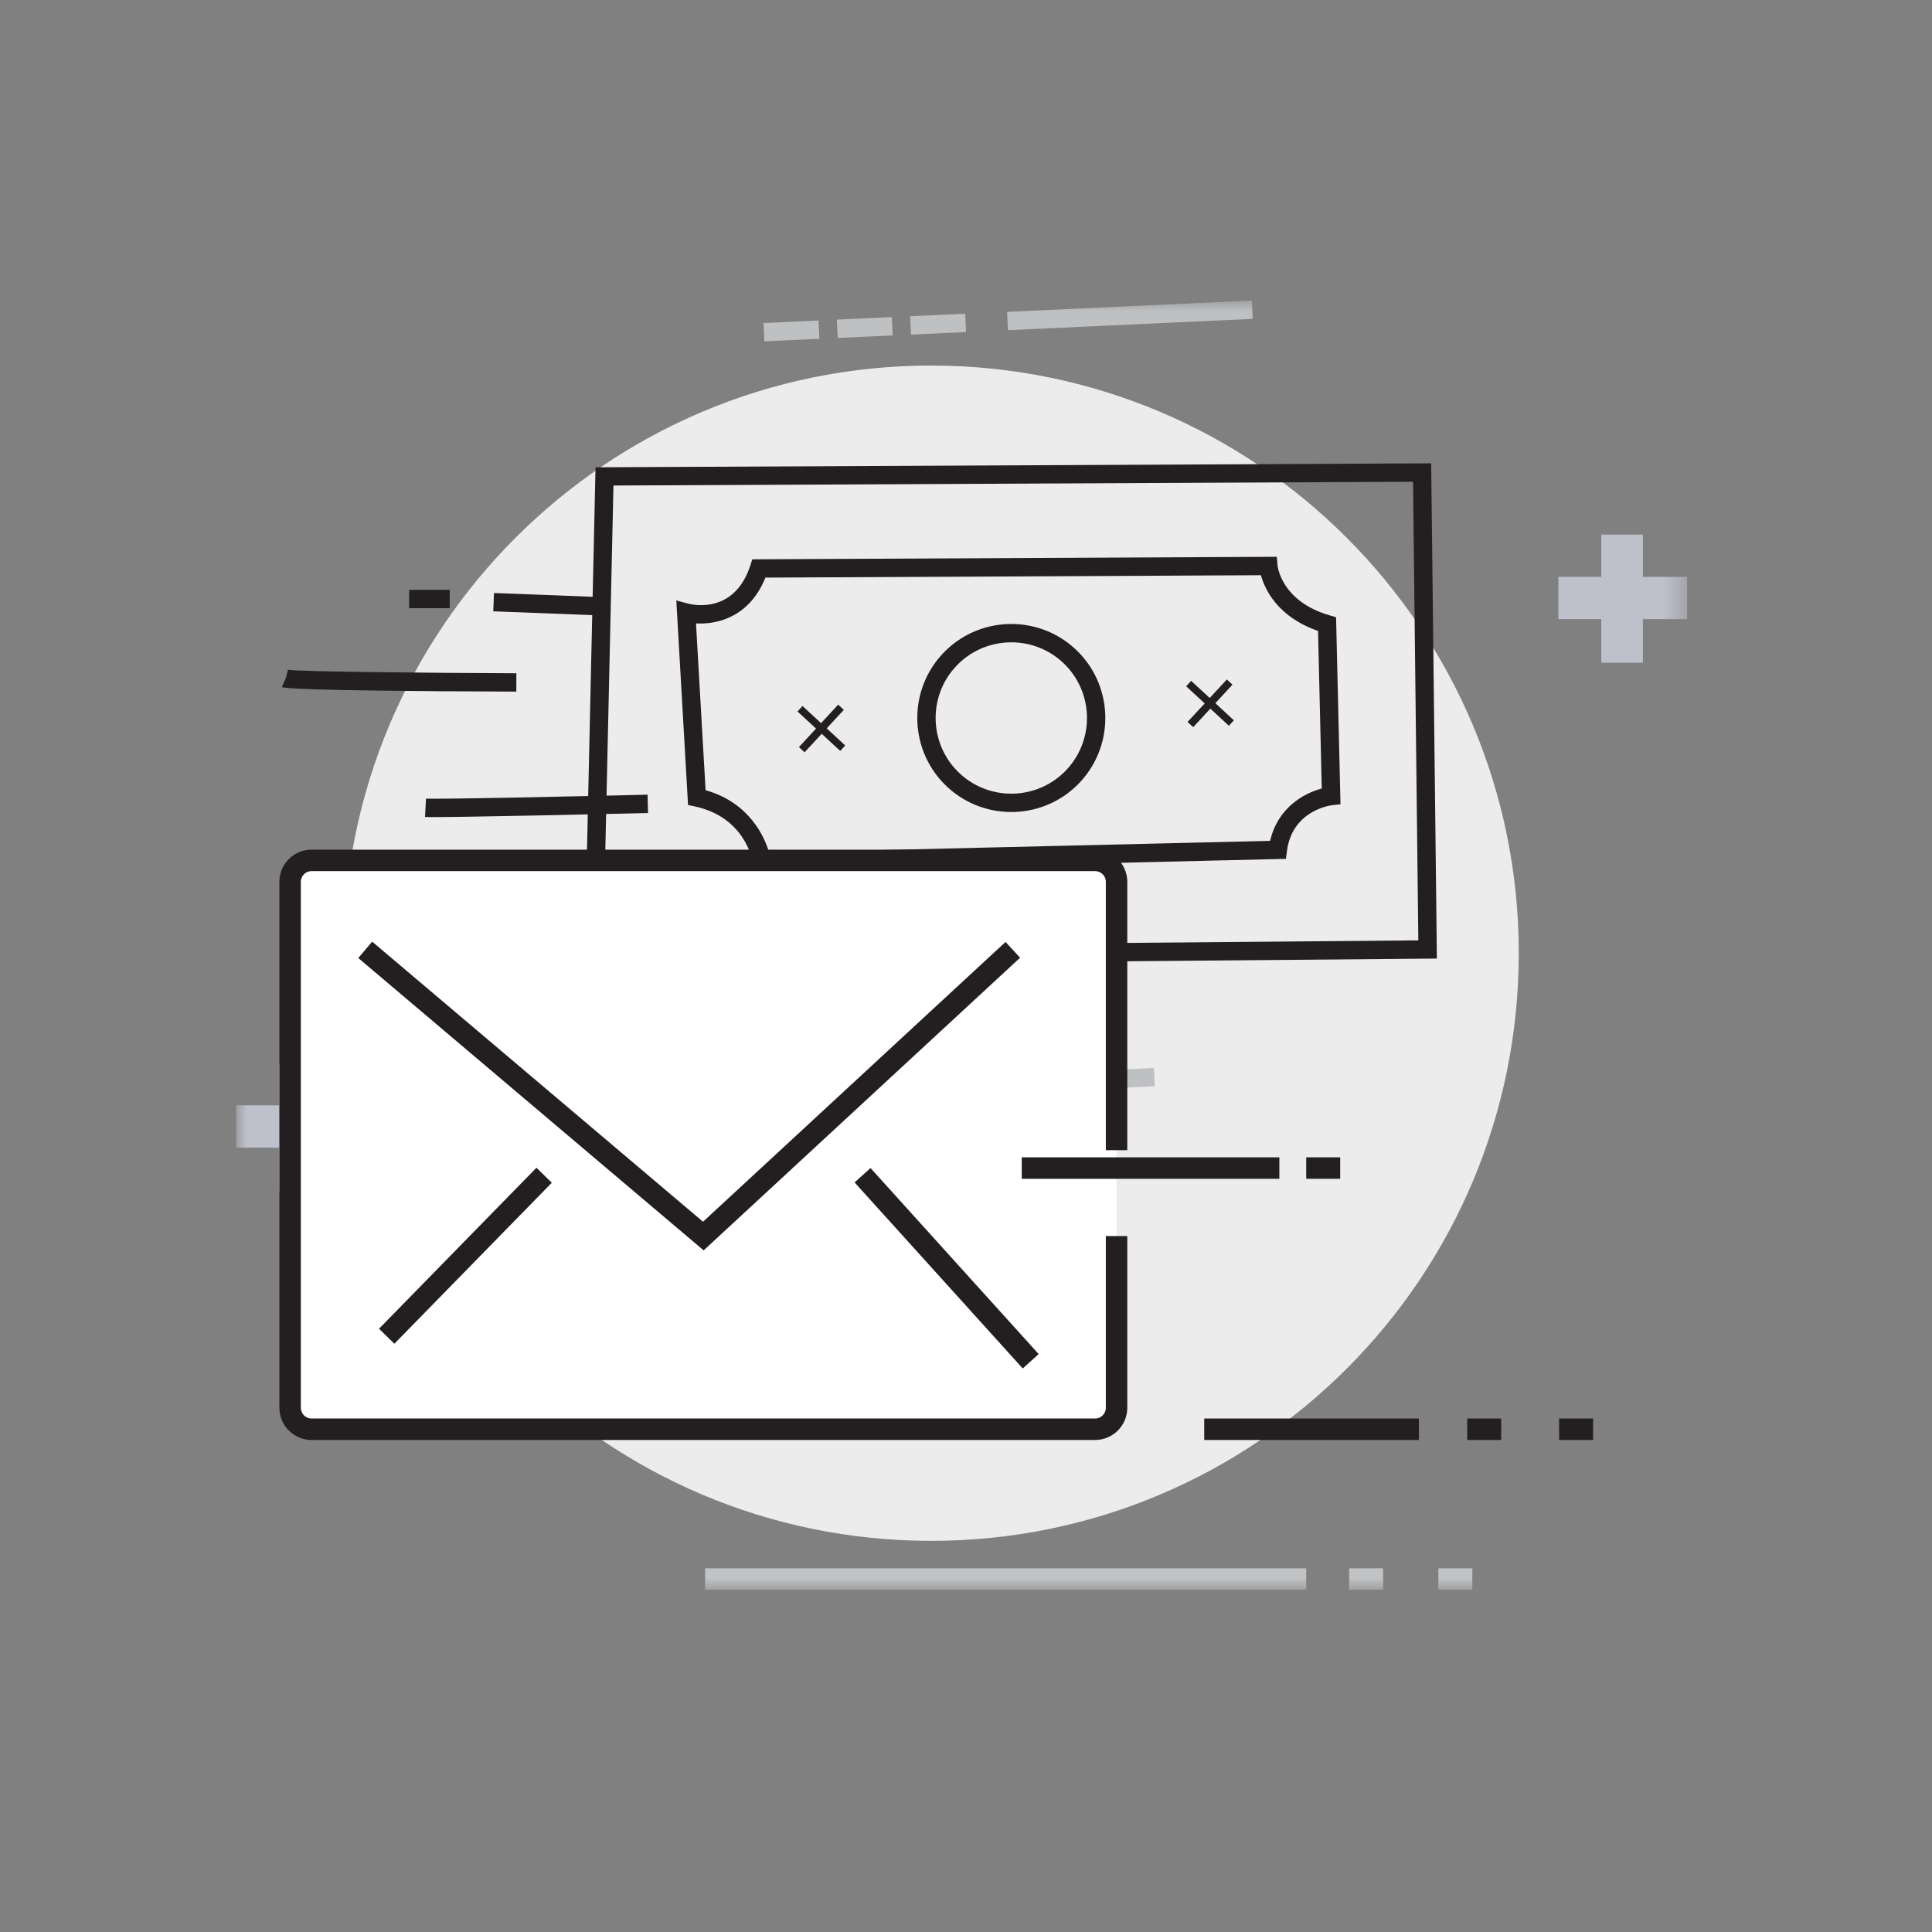 <?xml version="1.0" encoding="UTF-8"?>
<svg width="90px" height="90px" viewBox="0 0 90 90" version="1.1" xmlns="http://www.w3.org/2000/svg" xmlns:xlink="http://www.w3.org/1999/xlink">
    <rect x="0" y="0" width="90" height="90" fill="#808080" stroke="none"/>
    <!-- Generator: Sketch 52.2 (67145) - http://www.bohemiancoding.com/sketch -->
    <title>transaction notifications</title>
    <desc>Created with Sketch.</desc>
    <defs>
        <polygon id="path-1" points="0 60.059 67.594 60.059 67.594 0 0 0"></polygon>
    </defs>
    <g id="transaction-notifications" stroke="none" stroke-width="1" fill="none" fill-rule="evenodd">
        <g id="Group-34" transform="translate(11, 14)">
            <path d="M59.75,30.404 C59.75,45.523 47.494,57.779 32.375,57.779 C17.256,57.779 5,45.523 5,30.404 C5,15.285 17.256,3.029 32.375,3.029 C47.494,3.029 59.75,15.285 59.75,30.404" id="Fill-1" fill="#EDECED"></path>
            <mask id="mask-2" fill="white">
                <use xlink:href="#path-1"></use>
            </mask>
            <g id="Clip-4"></g>
            <polygon id="Fill-3" fill="#BEC0CC" mask="url(#mask-2)" points="63.594 16.873 65.531 16.873 65.531 10.904 63.594 10.904"></polygon>
            <polygon id="Fill-5" fill="#BEC0CC" mask="url(#mask-2)" points="61.594 14.842 67.594 14.842 67.594 12.873 61.594 12.873"></polygon>
            <polygon id="Fill-6" fill="#BEC0CC" mask="url(#mask-2)" points="2.001 41.491 3.938 41.491 3.938 35.522 2.001 35.522"></polygon>
            <polygon id="Fill-7" fill="#BEC0CC" mask="url(#mask-2)" points="0 39.46 6 39.46 6 37.491 0 37.491"></polygon>
            <path d="M21.848,59.559 L49.848,59.559" id="Stroke-8" stroke="#C1C3C5" mask="url(#mask-2)"></path>
            <path d="M53.431,59.559 L51.848,59.559" id="Stroke-9" stroke="#C1C3C5" mask="url(#mask-2)"></path>
            <path d="M57.587,59.559 L56.004,59.559" id="Stroke-10" stroke="#C1C3C5" mask="url(#mask-2)"></path>
            <path d="M17.216,9.279 L17.487,30.799 L55.426,29.146 L54.434,7.803 L17.216,9.279 Z M16.644,31.691 L16.351,8.459 L55.249,6.916 L56.32,29.963 L16.644,31.691 Z" id="Fill-11" fill="#231F20" mask="url(#mask-2)" transform="translate(36.335, 19.303) rotate(2) translate(-36.335, -19.303) "></path>
            <path d="M21.284,15.55 L22.002,23.3 C24.073,23.811 24.824,25.38 25.064,26.107 L48.366,24.741 C48.663,23.203 49.841,22.473 50.685,22.221 L50.256,14.889 C48.342,14.3 47.709,13.034 47.505,12.389 L24.441,13.305 C23.781,15.134 22.316,15.578 21.284,15.55 Z M24.386,27.003 L24.323,26.623 C24.307,26.538 23.925,24.506 21.528,24.073 L21.209,24.017 L20.33,14.514 L20.905,14.646 C21.126,14.694 23.056,15.049 23.717,12.771 L23.803,12.475 L48.217,11.505 L48.263,11.899 C48.271,11.963 48.51,13.575 50.769,14.145 L51.073,14.222 L51.583,22.924 L51.193,22.98 C51.121,22.991 49.343,23.285 49.166,25.189 L49.132,25.553 L24.386,27.003 Z" id="Fill-12" fill="#231F20" mask="url(#mask-2)" transform="translate(35.957, 19.254) rotate(2) translate(-35.957, -19.254) "></path>
            <path d="M38.504,16.856 C37.075,15.537 34.839,15.626 33.52,17.054 C32.2,18.483 32.289,20.718 33.718,22.038 C35.146,23.357 37.382,23.269 38.701,21.84 C40.021,20.412 39.932,18.176 38.504,16.856 M33.137,22.666 C31.362,21.027 31.252,18.249 32.892,16.474 C34.531,14.699 37.309,14.588 39.084,16.228 C40.858,17.868 40.969,20.645 39.329,22.42 C37.69,24.196 34.912,24.305 33.137,22.666" id="Fill-13" fill="#231F20" mask="url(#mask-2)"></path>
            <path d="M2.13,18.002 L2.482,17.223 L2.306,17.612 L2.417,17.2 C2.902,17.291 9.199,17.349 13.055,17.363 L13.051,18.219 C2.521,18.178 2.227,18.046 2.13,18.002" id="Fill-14" fill="#231F20" mask="url(#mask-2)"></path>
            <path d="M8.8,24.057 L8.844,23.203 C9.49,23.237 15.879,23.097 19.166,23.019 L19.187,23.873 C18.797,23.883 9.641,24.1 8.8,24.057" id="Fill-15" fill="#231F20" mask="url(#mask-2)"></path>
            <polygon id="Fill-16" fill="#231F20" mask="url(#mask-2)" points="11.98 14.478 12.012 13.624 16.867 13.811 16.834 14.665"></polygon>
            <polygon id="Fill-17" fill="#231F20" mask="url(#mask-2)" points="8.058 14.332 8.059 13.478 9.95 13.478 9.949 14.333"></polygon>
            <polygon id="Fill-18" fill="#231F20" mask="url(#mask-2)" points="46.245 19.808 45.382 19.011 44.585 19.874 44.321 19.631 45.119 18.768 44.256 17.97 44.49 17.717 45.353 18.515 46.15 17.652 46.414 17.894 45.616 18.757 46.479 19.555"></polygon>
            <polygon id="Fill-19" fill="#231F20" mask="url(#mask-2)" points="28.14 20.98 27.278 20.183 26.48 21.046 26.217 20.803 27.014 19.94 26.151 19.143 26.385 18.889 27.248 19.687 28.046 18.824 28.309 19.067 27.512 19.93 28.374 20.727"></polygon>
            <polygon id="Fill-20" fill="#BEC0C2" mask="url(#mask-2)" points="27.595 37.305 27.555 36.451 42.754 35.749 42.793 36.602"></polygon>
            <polygon id="Fill-21" fill="#BEC0C2" mask="url(#mask-2)" points="35.955 1.381 35.916 0.527 47.316 -0 47.355 0.854"></polygon>
            <path d="M31.439,1.586 L31.399,0.732 L33.962,0.614 L34.002,1.468 L31.439,1.586 Z M28.023,1.743 L27.983,0.89 L30.546,0.772 L30.584,1.625 L28.023,1.743 Z M24.607,1.901 L24.567,1.048 L27.128,0.93 L27.169,1.782 L24.607,1.901 Z" id="Fill-22" fill="#BEC0C2" mask="url(#mask-2)"></path>
            <g id="Group-25" mask="url(#mask-2)">
                <g transform="translate(2, 26.059)">
                    <path d="M39.014,17.521 L39.014,25.521 C39.014,26.071 38.564,26.521 38.014,26.521 L1.514,26.521 C0.964,26.521 0.514,26.071 0.514,25.521 L0.514,1.021 C0.514,0.471 0.964,0.021 1.514,0.021 L38.014,0.021 C38.564,0.021 39.014,0.471 39.014,1.021 L39.014,13.521" id="Fill-23" stroke="none" fill="#FFFFFF" fill-rule="evenodd"></path>
                    <path d="M39.014,17.521 L39.014,25.521 C39.014,26.071 38.564,26.521 38.014,26.521 L1.514,26.521 C0.964,26.521 0.514,26.071 0.514,25.521 L0.514,1.021 C0.514,0.471 0.964,0.021 1.514,0.021 L38.014,0.021 C38.564,0.021 39.014,0.471 39.014,1.021 L39.014,13.521" id="Stroke-24" stroke="#231F20" stroke-width="1" fill="none"></path>
                </g>
            </g>
            <polyline id="Stroke-26" stroke="#231F20" mask="url(#mask-2)" points="6.014 30.247 21.764 43.58 36.181 30.247"></polyline>
            <path d="M7.014,48.247 L14.348,40.747" id="Stroke-27" stroke="#231F20" mask="url(#mask-2)"></path>
            <path d="M29.181,40.747 L37.014,49.413" id="Stroke-28" stroke="#231F20" mask="url(#mask-2)"></path>
            <path d="M36.598,40.413 L48.598,40.413" id="Stroke-29" stroke="#231F20" mask="url(#mask-2)"></path>
            <path d="M51.431,40.413 L49.848,40.413" id="Stroke-30" stroke="#231F20" mask="url(#mask-2)"></path>
            <path d="M45.098,52.58 L55.098,52.58" id="Stroke-31" stroke="#231F20" mask="url(#mask-2)"></path>
            <path d="M58.931,52.58 L57.348,52.58" id="Stroke-32" stroke="#231F20" mask="url(#mask-2)"></path>
            <path d="M63.212,52.58 L61.629,52.58" id="Stroke-33" stroke="#231F20" mask="url(#mask-2)"></path>
        </g>
    </g>
</svg>